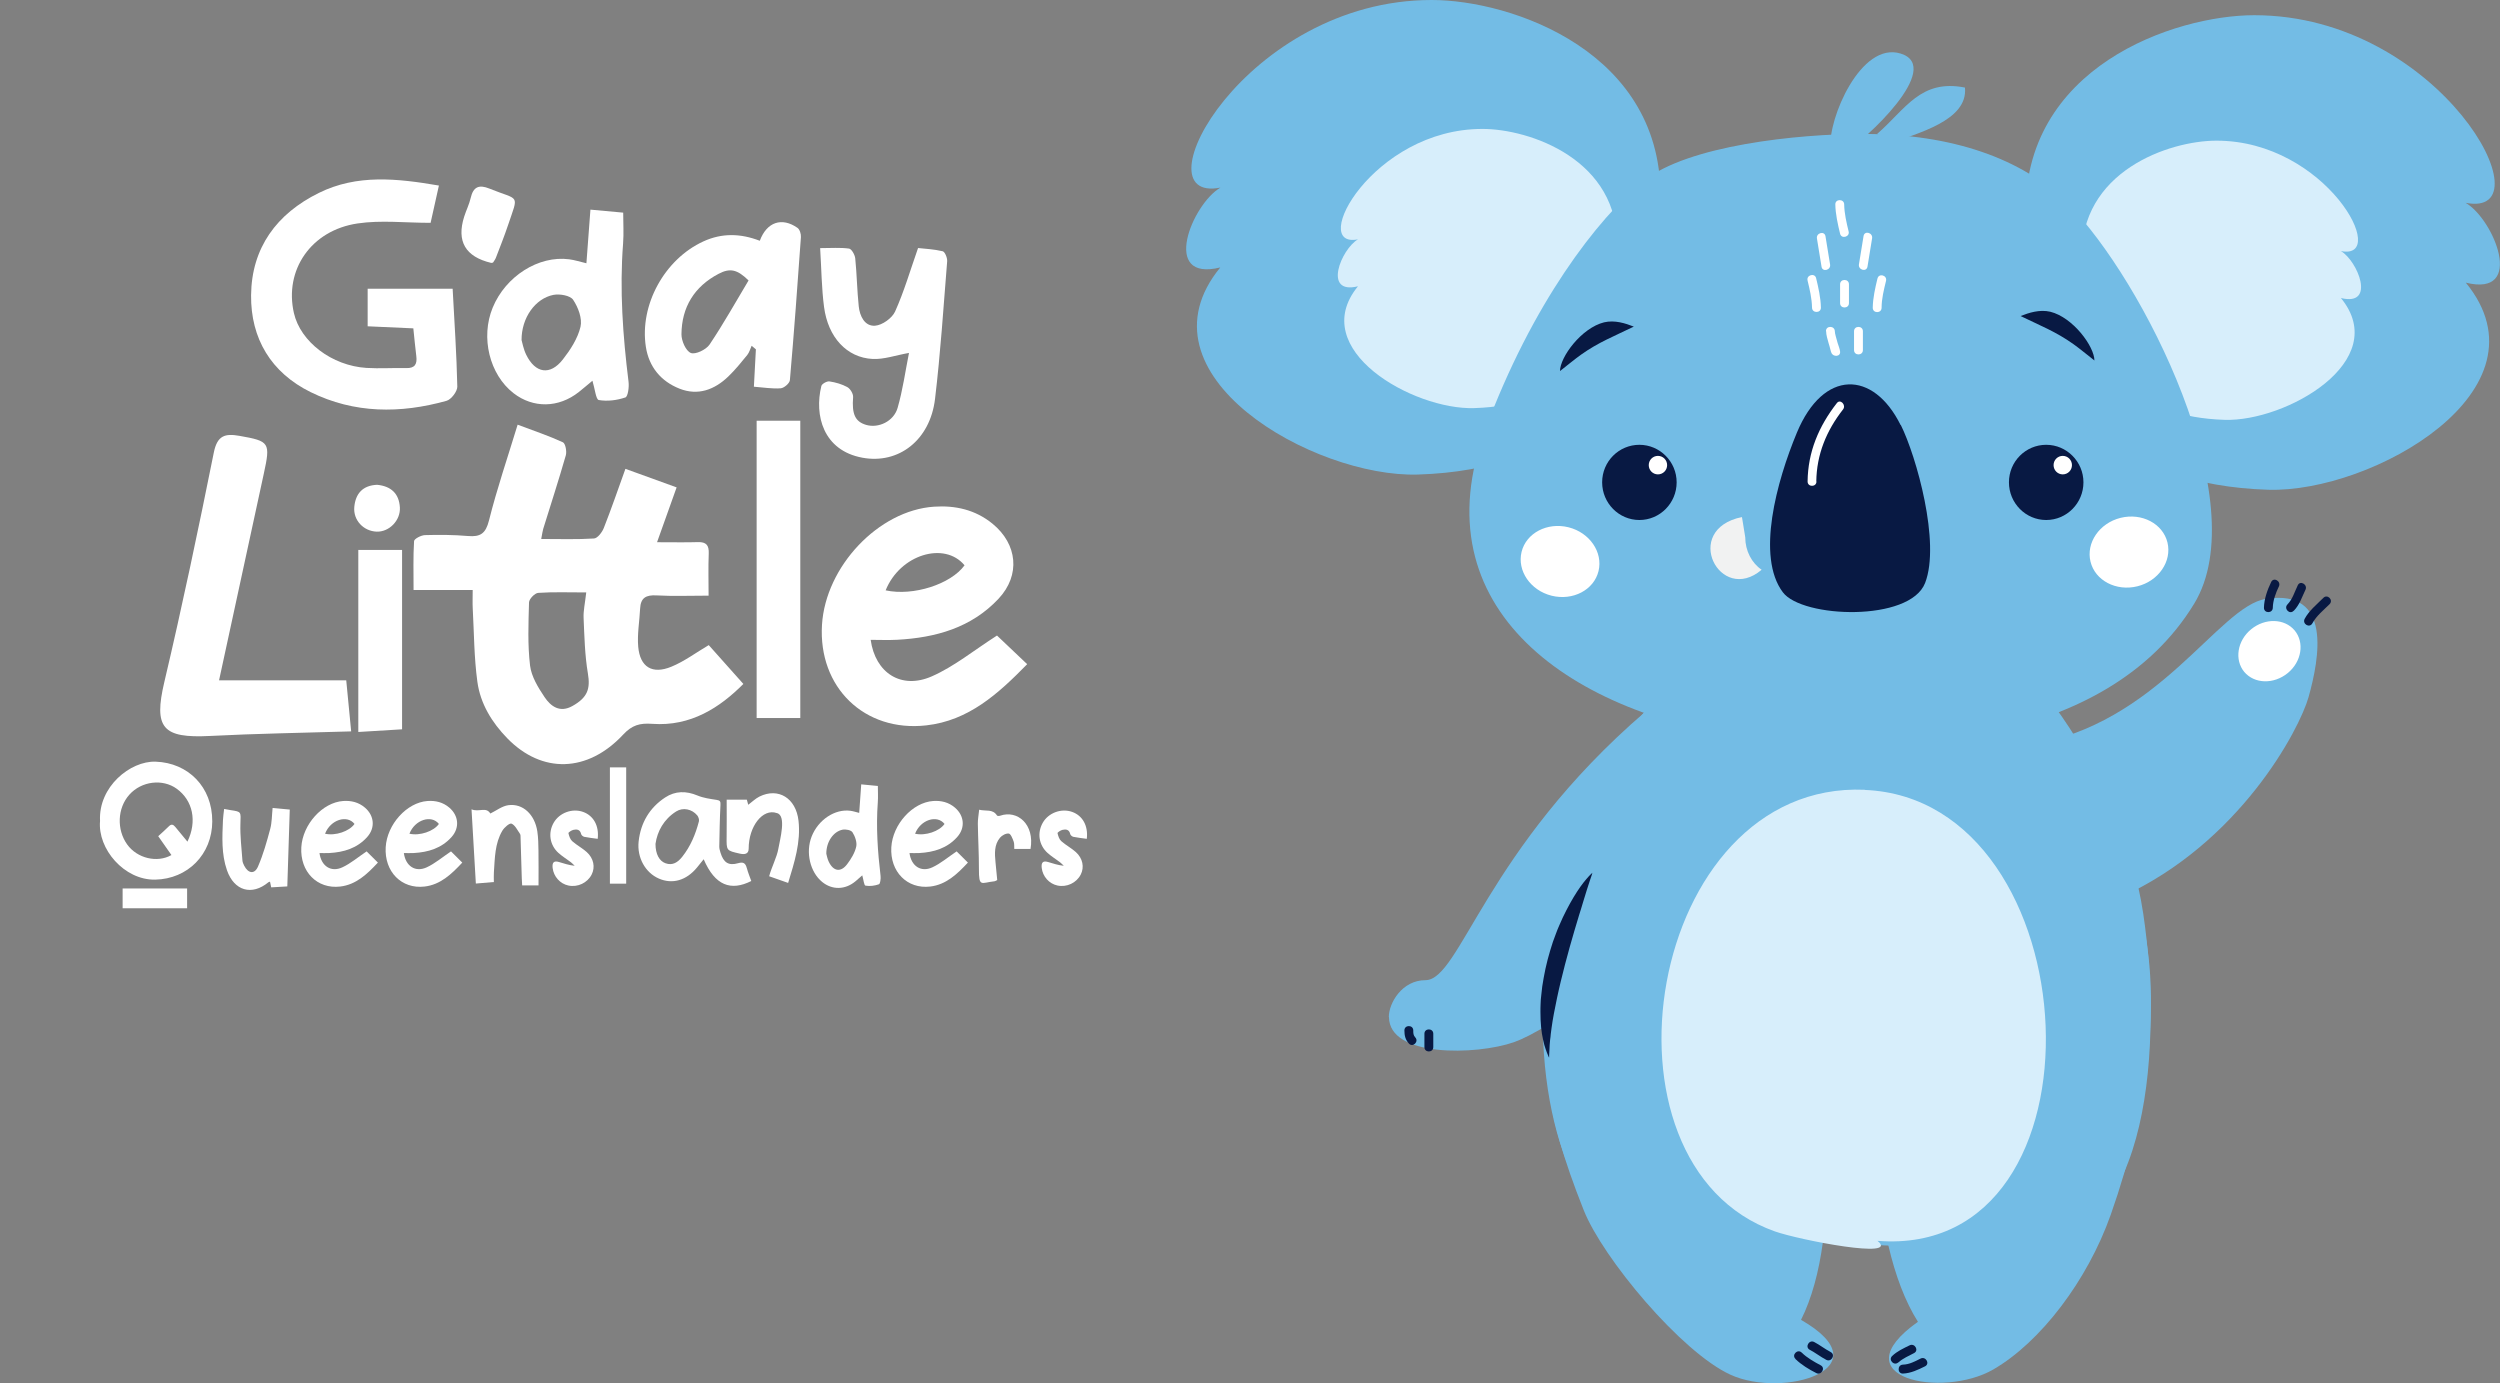 <svg width="2993" height="1656" viewBox="0 0 2993 1656" fill="none" xmlns="http://www.w3.org/2000/svg">
<rect x="0" y="0" width="2993" height="1656" fill="#808080" stroke="none"/>
<path d="M2156.19 1580.13C2207.47 1478.21 2191.75 1267.66 2129.48 1165.36L1856.99 1156.45C1845.79 1268.85 1845.79 1322.48 1896.08 1448.93C1918.68 1505.92 2012.58 1618.71 2071.72 1645.82C2135.37 1674.91 2257.17 1638.11 2156.19 1580.13Z" fill="#73BCE5"/>
<path d="M2296.07 1582.3C2235.17 1485.93 2230.65 1274.79 2282.71 1166.94L2554.81 1066.41C2593.9 1178.81 2572.29 1326.24 2526.91 1454.47C2499.01 1533.23 2442.83 1606.84 2386.44 1639.49C2325.74 1674.72 2200.99 1649.98 2296.07 1582.5V1582.3Z" fill="#73BCE5"/>
<path d="M2566.01 1094.51C2538.11 908.893 2396.66 743.855 2303.54 706.455L2128.49 725.254C1756.2 903.352 1806.5 1482.76 1974.08 1482.76C2166.61 1482.76 2316.5 1498.2 2426.32 1494.04C2577.01 1488.5 2588.21 1243.32 2566.01 1094.71V1094.51Z" fill="#73BCE5"/>
<path d="M2232.42 945.503C1970.93 934.62 1897.46 1393.92 2124.96 1474.26C2154.03 1484.55 2275.64 1508.1 2247.74 1485.54C2532.61 1508.1 2504.71 956.783 2232.42 945.701V945.503Z" fill="#D7EEFB"/>
<path d="M2712.96 716.947C2655.59 725.654 2584.08 868.133 2428.49 892.077L2539.29 1073.94C2681.33 1009.42 2752.84 873.476 2763.84 834.492C2776.81 787.989 2792.52 704.678 2712.96 716.947Z" fill="#73BCE5"/>
<path d="M2686.83 804.411C2699.01 818.857 2722.19 819.45 2738.89 805.796C2755.59 792.142 2759.13 769.187 2747.14 754.741C2734.96 740.296 2711.78 739.702 2695.08 753.356C2678.38 767.01 2674.85 789.965 2686.83 804.411Z" fill="white"/>
<path d="M2746.16 731.19C2753.23 723.868 2755.79 714.963 2760.11 706.058C2763.06 699.924 2753.82 694.383 2750.88 700.715C2746.95 708.829 2744.79 717.14 2738.5 723.67C2733.78 728.617 2741.25 736.335 2745.96 731.19H2746.16Z" fill="#081943"/>
<path d="M2768.36 746.23C2773.27 737.128 2781.92 730.399 2788.99 723.275C2793.9 718.328 2786.44 710.809 2781.52 715.756C2773.67 723.671 2764.43 730.993 2759.13 740.887C2755.98 747.022 2765.02 752.365 2768.36 746.23Z" fill="#081943"/>
<path d="M2721.01 727.432C2721.21 718.725 2724.55 709.82 2728.28 702.102C2731.23 695.968 2722.19 690.427 2719.05 696.759C2714.53 706.258 2710.6 716.944 2710.4 727.63C2710.4 734.556 2720.82 734.556 2721.01 727.63V727.432Z" fill="#081943"/>
<path d="M1662.69 1217.6C1662.69 1200.78 1678.6 1173.47 1706.5 1173.47C1748.15 1173.47 1778.21 1016.74 1969.76 852.101L2036.55 1007.84C1981.15 1154.47 1850.5 1234.42 1812.59 1247.68C1767.21 1263.51 1662.89 1265.88 1662.89 1217.6H1662.69Z" fill="#73BCE5"/>
<path d="M1854.24 1265.68C1854.24 1265.68 1853.84 1264.89 1853.25 1263.31C1852.67 1261.73 1851.49 1259.35 1850.5 1256.18C1849.33 1253.02 1848.34 1249.26 1847.36 1244.71C1846.97 1242.53 1846.57 1240.16 1845.99 1237.58C1845.59 1235.01 1845.4 1232.44 1845 1229.67C1844.81 1226.9 1844.61 1223.93 1844.41 1220.96C1844.41 1217.99 1844.22 1214.83 1844.22 1211.66C1844.22 1208.49 1844.22 1205.13 1844.41 1201.77C1844.41 1198.4 1844.81 1195.04 1845.2 1191.48C1845.79 1184.55 1846.77 1177.43 1848.15 1170.3C1849.33 1163.18 1851.09 1155.86 1852.86 1148.73C1854.83 1141.61 1856.79 1134.48 1859.15 1127.56C1860.33 1124.19 1861.51 1120.83 1862.88 1117.47C1864.06 1114.1 1865.43 1110.94 1866.81 1107.77C1869.56 1101.44 1872.31 1095.3 1875.26 1089.76C1876.63 1086.99 1878.2 1084.22 1879.58 1081.65C1881.15 1079.08 1882.53 1076.5 1883.9 1074.13C1889.6 1064.63 1895.1 1057.11 1899.42 1052.16C1901.58 1049.59 1903.35 1047.81 1904.53 1046.62C1905.71 1045.43 1906.49 1044.84 1906.49 1044.84C1906.49 1044.84 1906.1 1045.63 1905.71 1047.41C1905.12 1049 1904.33 1051.37 1903.35 1054.34C1902.37 1057.31 1901.19 1061.07 1899.82 1065.22C1898.44 1069.38 1897.06 1074.13 1895.49 1079.27C1893.92 1084.42 1892.35 1089.96 1890.39 1095.9C1888.62 1101.83 1886.85 1107.97 1884.88 1114.3C1883.12 1120.63 1881.15 1127.36 1879.19 1134.09C1877.42 1140.82 1875.45 1147.54 1873.69 1154.47C1871.92 1161.2 1870.15 1168.12 1868.58 1174.85C1867.79 1178.22 1867.01 1181.58 1866.22 1184.95C1865.43 1188.31 1864.85 1191.48 1864.06 1194.84C1862.68 1201.37 1861.51 1207.5 1860.33 1213.44C1859.15 1219.38 1858.36 1225.12 1857.58 1230.26C1857.18 1232.83 1856.99 1235.41 1856.59 1237.78C1856.4 1240.16 1856.2 1242.53 1855.81 1244.71C1855.42 1249.06 1855.02 1252.82 1855.02 1255.99C1854.83 1259.15 1854.83 1261.73 1854.63 1263.51C1854.63 1265.29 1854.63 1266.08 1854.63 1266.08L1854.24 1265.68Z" fill="#081943"/>
<path d="M1713.96 0C1490.79 0 1359.75 244.588 1461.12 224.602C1427.13 244.39 1389.02 337.991 1460.92 320.181C1355.62 448.609 1572.91 571.893 1697.46 568.133C1876.24 562.592 1958.36 465.232 1976.63 343.136C1980.56 316.619 1987.83 241.818 1987.83 241.818C1993.33 61.939 1809.05 0 1713.96 0Z" fill="#73BCE5"/>
<path d="M2698.82 18.206C2922.19 18.206 3053.23 262.794 2951.86 242.808C2985.84 262.596 3023.96 356.197 2952.05 338.387C3057.35 466.815 2840.07 590.099 2715.52 586.339C2536.74 580.798 2454.62 483.438 2436.35 361.342C2432.42 334.825 2425.15 260.024 2425.15 260.024C2419.65 79.947 2603.93 18.206 2698.82 18.206Z" fill="#73BCE5"/>
<path d="M1774.67 154.351C1643.24 154.351 1566.03 298.413 1625.76 286.539C1605.72 298.215 1583.32 353.227 1625.76 342.739C1563.87 418.332 1691.77 490.957 1765.04 488.582C1870.15 485.218 1918.68 428.029 1929.48 356.196C1931.84 340.563 1935.96 296.632 1935.96 296.632C1939.3 190.762 1830.86 154.351 1774.87 154.351H1774.67Z" fill="#D7EEFB"/>
<path d="M2653.63 168.402C2785.06 168.402 2862.27 312.463 2802.54 300.59C2822.58 312.266 2844.98 367.278 2802.54 356.79C2864.43 432.383 2736.53 505.007 2663.25 502.633C2558.15 499.269 2509.62 442.079 2498.82 370.246C2496.46 354.613 2492.33 310.682 2492.33 310.682C2488.99 204.813 2597.44 168.402 2653.43 168.402H2653.63Z" fill="#D7EEFB"/>
<path d="M2476.22 244.588C2421.61 189.576 2336.54 160.289 2230.45 160.289C2152.07 160.289 2020.44 174.141 1967.99 216.488C1912.19 261.409 1833.8 364.508 1778.21 514.308C1698.84 727.828 1878.79 857.642 2107.67 885.742C2260.91 904.541 2520.82 897.021 2626.91 722.683C2700.58 601.576 2565.42 334.627 2476.22 244.588Z" fill="#73BCE5"/>
<path d="M2275.44 64.115C2227.51 49.273 2188.22 143.071 2191.56 176.91L2208.26 182.451C2232.22 168.797 2327.9 80.341 2275.44 64.115Z" fill="#73BCE5"/>
<path d="M2352.65 104.882C2299.21 94.196 2281.34 130.805 2247.35 160.29L2264.05 171.57C2294.11 159.499 2356.38 144.855 2352.46 104.882H2352.65Z" fill="#73BCE5"/>
<path d="M1913.76 683.7C1908.26 706.259 1883.12 719.517 1857.58 713.185C1832.23 706.852 1816.12 683.304 1821.62 660.745C1827.13 638.186 1852.27 624.927 1877.81 631.26C1903.15 637.592 1919.26 661.14 1913.76 683.7Z" fill="white"/>
<path d="M2502.75 672.419C2508.25 694.978 2533.4 708.237 2558.94 701.904C2584.28 695.572 2600.39 672.024 2594.89 649.464C2589.39 626.905 2564.24 613.647 2538.7 619.979C2513.36 626.312 2497.25 649.86 2502.75 672.419Z" fill="white"/>
<path d="M2007.28 577.434C2007.28 602.368 1987.24 622.552 1962.68 622.552C1938.13 622.552 1918.09 602.368 1918.09 577.434C1918.09 552.5 1938.13 532.514 1962.68 532.514C1987.24 532.514 2007.28 552.698 2007.28 577.434Z" fill="#081943"/>
<path d="M2494.3 577.434C2494.3 602.368 2474.26 622.552 2449.71 622.552C2425.15 622.552 2405.11 602.368 2405.11 577.434C2405.11 552.5 2425.15 532.514 2449.71 532.514C2474.26 532.514 2494.3 552.698 2494.3 577.434Z" fill="#081943"/>
<path d="M1995.88 556.855C1995.88 562.989 1990.97 567.936 1984.88 567.936C1978.79 567.936 1973.88 562.989 1973.88 556.855C1973.88 550.72 1978.79 545.773 1984.88 545.773C1990.97 545.773 1995.88 550.72 1995.88 556.855Z" fill="white"/>
<path d="M2480.55 556.855C2480.55 562.989 2475.63 567.936 2469.54 567.936C2463.45 567.936 2458.54 562.989 2458.54 556.855C2458.54 550.72 2463.45 545.773 2469.54 545.773C2475.63 545.773 2480.55 550.72 2480.55 556.855Z" fill="white"/>
<path d="M2275.45 508.966C2242.83 443.07 2182.91 441.882 2151.28 517.871C2126.92 576.445 2102.37 666.286 2134.39 709.029C2157.57 740.098 2286.45 744.847 2304.72 697.948C2323.38 649.861 2294.31 546.366 2275.64 508.768L2275.45 508.966Z" fill="#081943"/>
<path d="M2174.47 576.443C2174.86 543.99 2186.65 515.494 2206.49 490.164C2210.61 484.821 2203.15 477.104 2199.02 482.645C2177.41 510.349 2164.45 541.021 2164.05 576.443C2164.05 583.369 2174.66 583.369 2174.66 576.443H2174.47Z" fill="white"/>
<path d="M2186.25 396.564C2186.25 401.314 2188.02 406.261 2189.2 410.812C2189.98 413.385 2190.77 415.957 2191.36 418.53C2191.56 419.321 2192.73 423.873 2192.34 420.904C2195.88 420.509 2199.22 419.915 2202.75 419.519C2202.56 418.926 2202.36 418.332 2202.16 417.738C2200 411.208 2189.79 413.978 2191.95 420.509C2191.95 421.102 2192.34 421.696 2192.54 422.29C2194.5 427.633 2203.74 427.237 2202.95 420.904C2202.56 417.343 2200.99 413.978 2200 410.614C2199.22 407.844 2198.43 405.074 2197.65 402.105C2197.06 400.126 2196.66 397.752 2196.66 396.564C2196.47 389.638 2185.86 389.638 2186.05 396.564H2186.25Z" fill="white"/>
<path d="M2219.65 396.564V419.123C2219.65 426.05 2230.26 426.05 2230.26 419.123V396.564C2230.26 389.638 2219.65 389.638 2219.65 396.564Z" fill="white"/>
<path d="M2202.95 340.367V362.926C2202.95 369.852 2213.56 369.852 2213.56 362.926V340.367C2213.56 333.441 2202.95 333.441 2202.95 340.367Z" fill="white"/>
<path d="M2164.05 336.014C2166.61 346.502 2169.16 357.385 2169.36 368.269C2169.36 375.195 2180.16 375.195 2179.97 368.269C2179.77 356.396 2177.02 344.523 2174.27 333.045C2172.7 326.317 2162.29 329.285 2164.05 335.816V336.014Z" fill="white"/>
<path d="M2247.74 333.242C2244.99 344.719 2242.24 356.592 2242.05 368.465C2242.05 375.391 2252.65 375.391 2252.65 368.465C2252.65 357.582 2255.41 346.698 2257.96 336.21C2259.53 329.482 2249.31 326.711 2247.74 333.439V333.242Z" fill="white"/>
<path d="M2175.25 285.551C2177.02 296.831 2178.98 308.11 2180.75 319.39C2181.93 326.118 2192.14 323.348 2190.97 316.619C2189.2 305.34 2187.23 294.06 2185.46 282.781C2184.29 276.053 2174.07 278.823 2175.25 285.551Z" fill="white"/>
<path d="M2231.05 282.583C2229.28 293.863 2227.31 305.142 2225.54 316.422C2224.37 323.15 2234.58 326.118 2235.76 319.192C2237.53 307.913 2239.49 296.633 2241.26 285.353C2242.44 278.625 2232.22 275.657 2231.05 282.583Z" fill="white"/>
<path d="M2197.25 244.59C2197.45 256.463 2200.2 268.336 2202.95 279.814C2204.52 286.542 2214.93 283.574 2213.17 277.043C2210.61 266.555 2208.06 255.672 2207.86 244.788C2207.86 237.862 2197.06 237.862 2197.25 244.788V244.59Z" fill="white"/>
<path d="M1867.6 444.256C1867.6 444.256 1888.81 427.238 1892.74 424.665C1913.57 409.824 1932.43 402.502 1956 391.025C1945.98 387.067 1933.21 382.911 1920.44 385.88C1893.33 392.608 1867.6 427.436 1867.6 444.454V444.256Z" fill="#081943"/>
<path d="M2507.46 431.592C2507.46 431.592 2486.24 414.574 2482.31 412.002C2461.49 397.16 2442.63 389.838 2419.05 378.361C2429.07 374.403 2441.84 370.247 2454.61 373.216C2481.73 379.944 2507.46 414.772 2507.46 431.79V431.592Z" fill="#081943"/>
<path d="M2149.51 1627.03C2156.59 1633.95 2165.82 1639.49 2174.46 1643.85C2180.55 1647.01 2185.86 1637.71 2179.77 1634.55C2171.91 1630.39 2163.46 1625.64 2156.98 1619.31C2152.07 1614.56 2144.6 1622.08 2149.51 1626.83V1627.03Z" fill="#081943"/>
<path d="M2166.61 1615.95C2173.48 1619.51 2179.57 1624.45 2186.45 1628.02C2192.54 1631.18 2197.84 1621.88 2191.75 1618.72C2184.88 1615.15 2178.79 1610.21 2171.91 1606.64C2165.82 1603.48 2160.52 1612.78 2166.61 1615.95Z" fill="#081943"/>
<path d="M2272.69 1631.18C2278 1626.23 2285.27 1623.27 2291.55 1619.9C2297.64 1616.74 2292.34 1607.63 2286.25 1610.6C2278.98 1614.16 2271.12 1617.73 2265.23 1623.46C2260.32 1628.21 2267.78 1635.73 2272.69 1630.98V1631.18Z" fill="#081943"/>
<path d="M2278.19 1644.44C2287.82 1644.04 2296.27 1639.89 2304.72 1635.73C2310.81 1632.57 2305.5 1623.46 2299.41 1626.43C2292.73 1629.8 2285.86 1633.56 2278.19 1633.75C2271.32 1633.95 2271.32 1644.64 2278.19 1644.44Z" fill="#081943"/>
<path d="M1681.35 1233.63C1681.35 1239.76 1682.53 1244.91 1686.85 1249.46C1691.57 1254.4 1699.04 1246.88 1694.32 1241.94C1691.96 1239.36 1691.96 1236.99 1691.96 1233.63C1691.96 1226.7 1681.35 1226.7 1681.35 1233.63Z" fill="#081943"/>
<path d="M1705.32 1237.58V1253.61C1705.32 1260.54 1715.93 1260.54 1715.93 1253.61V1237.58C1715.93 1230.66 1705.32 1230.66 1705.32 1237.58Z" fill="#081943"/>
<path d="M2089.4 643.132L2085.47 618.99C2012.58 634.029 2059.14 724.463 2109.04 682.116C2097.06 674.002 2089.4 659.359 2089.4 643.132Z" fill="#F1F2F2"/>
<g clip-path="url(#clip0_1106_167)">
<path d="M254.135 983.202C254.027 1022.98 224.591 1052.33 185.794 1053.1C148.693 1053.83 116.745 1016.26 119.772 982.902C117.625 941.921 155.972 910.838 186.288 911.866C225.429 913.216 254.242 942.328 254.113 983.202H254.135ZM211.645 944.342C194.683 932.024 169.369 935.152 154.877 951.369C140.341 967.607 139.633 993.335 152.193 1010.9C164.238 1027.74 188.242 1033.33 205.246 1023.67C200.072 1016.3 194.962 1009.02 189.423 1001.09C193.803 997.041 198.075 993.377 202.026 989.371C205.182 986.137 207.501 987.079 209.97 990.121C214.586 995.82 219.288 1001.43 224.398 1007.62C236.207 983.18 230.904 958.352 211.666 944.363L211.645 944.342ZM146.804 1063.68H224.012V1087.4H146.804V1063.68Z" fill="white"/>
<path d="M346.908 969.192C345.942 999.547 344.976 1029.9 343.967 1061.22C337.783 1061.59 331.514 1061.95 324.686 1062.34C324.171 1059.83 323.742 1057.79 323.269 1055.54C322.561 1055.8 321.766 1055.89 321.23 1056.32C301.584 1072.55 280.414 1066.66 271.762 1041.96C264.955 1022.49 266.05 1002.07 266.931 981.809C267.103 977.696 267.768 973.605 268.326 968.485C271.44 969.042 273.758 969.513 276.12 969.877C289.324 971.848 288.272 971.805 287.822 986.265C287.371 1000.83 289.196 1015.51 290.226 1030.09C290.377 1032.22 291.321 1034.4 292.309 1036.33C297.14 1045.84 304.74 1047 308.884 1037.42C315.132 1023.03 319.447 1007.6 323.527 992.306C325.631 984.444 325.459 975.918 326.361 967.285C332.995 967.906 339.265 968.485 346.93 969.213L346.908 969.192Z" fill="white"/>
<path d="M452.414 1032.71C439.381 1046.68 426.22 1059.14 407.326 1061.37C379.672 1064.63 359.017 1043.53 360.735 1014.26C362.345 986.972 385.984 960.709 410.804 958.952C420.337 958.288 429.29 960.387 436.912 966.9C448.098 976.475 449.494 990.978 439.66 1002.01C427.508 1015.63 411.555 1020.28 394.336 1021.25C390.428 1021.46 386.499 1021.29 382.484 1021.29C384.567 1036.84 396.182 1044.68 409.816 1038.39C419.821 1033.78 428.56 1026.22 438.93 1019.28C442.602 1022.92 447.282 1027.59 452.414 1032.69V1032.71ZM389.162 998.133C401.55 1000.94 418.297 995.22 424.416 986.415C415.463 975.061 395.581 981.381 389.162 998.133Z" fill="white"/>
<path d="M553.432 1032.71C540.4 1046.68 527.239 1059.14 508.345 1061.37C480.691 1064.63 460.036 1043.53 461.754 1014.26C463.364 986.972 487.003 960.709 511.823 958.952C521.356 958.288 530.309 960.387 537.931 966.9C549.117 976.475 550.512 990.978 540.679 1002.01C528.527 1015.63 512.574 1020.28 495.355 1021.25C491.447 1021.46 487.518 1021.29 483.503 1021.29C485.586 1036.84 497.201 1044.68 510.835 1038.39C520.84 1033.78 529.579 1026.22 539.949 1019.28C543.62 1022.92 548.301 1027.59 553.432 1032.69V1032.71ZM490.18 998.133C502.569 1000.94 519.316 995.22 525.435 986.415C516.482 975.061 496.6 981.381 490.18 998.133Z" fill="white"/>
<path d="M644.725 1059.96H625.123C624.972 1057.3 624.758 1054.39 624.672 1051.47C624.178 1035.39 623.727 1019.3 623.233 1003.19C623.169 1001.54 623.362 999.483 622.546 998.304C619.454 993.849 616.685 987.915 612.412 986.072C610.136 985.087 603.738 990.571 601.398 994.555C592.402 1009.74 592.466 1027.31 591.285 1044.43C591.028 1047.98 591.242 1051.56 591.242 1055.95C584.157 1056.55 577.888 1057.09 569.686 1057.79C567.99 1028.62 566.315 1000.04 564.512 968.913C573.4 972.705 581.903 965.464 587.034 973.947C594.098 970.541 601.097 964.971 608.655 963.965C626.024 961.63 640.216 975.147 643.287 995.327C644.446 1002.97 644.553 1010.84 644.661 1018.59C644.876 1032.15 644.725 1045.69 644.725 1059.94V1059.96Z" fill="white"/>
<path d="M680.537 997.447C681.267 1000.88 682.599 1004.86 685.025 1007.02C690.435 1011.86 697.048 1015.23 702.437 1020.09C710.832 1027.63 712.786 1038.28 708.32 1047.02C703.21 1057.02 691.595 1062.51 680.473 1060.15C670.36 1058.01 662.803 1049.29 661.622 1039.16C660.849 1032.56 663.103 1030.18 669.137 1031.98C675.105 1033.76 681.01 1035.79 688.031 1036.52C686.528 1035.11 685.154 1033.57 683.543 1032.32C678.605 1028.57 673.28 1025.34 668.664 1021.2C658.144 1011.8 655.954 997.212 662.781 985.13C669.588 973.069 685.111 967.328 698.143 972.041C710.489 976.497 717.402 988.536 715.577 1004.24C709.866 1003.45 704.649 1002.91 699.517 1001.86C698.057 1001.56 696.061 999.954 695.76 998.583C694.472 992.927 690.543 992.585 686.528 993.484C684.252 993.977 680.366 996.569 680.559 997.447H680.537Z" fill="white"/>
<path d="M749.672 918.7V1057.92H730.177V918.7H749.672Z" fill="white"/>
<path d="M894.147 1039.39C895.5 1044.66 897.668 1049.7 899.429 1054.75C875.103 1067.03 855.994 1060.39 842.446 1028.68C840.643 1030.91 836.134 1036.54 834.481 1038.56C821.727 1054.07 805.066 1058.91 788.792 1051.82C772.732 1044.85 762.469 1026.86 764.573 1007.41C767.042 984.766 777.863 966.9 796.263 954.775C808.437 946.741 821.448 946.72 834.996 952.375C842.21 955.396 850.283 956.446 858.055 957.645C862.156 958.288 862.779 959.53 862.543 963.793C861.684 980.31 861.426 996.869 861.126 1013.41C861.083 1015.89 861.856 1018.44 862.586 1020.84C866.214 1032.71 872.226 1036.71 883.67 1033.42C889.853 1031.64 892.515 1033.22 894.104 1039.39H894.147ZM834.674 976.133C828.448 968.635 817.669 966.3 809.511 971.462C794.675 980.845 786.881 995.262 784.755 1010.32C784.755 1022.75 789.436 1030.89 796.757 1033.5C805.302 1036.56 811.486 1032.34 816.703 1025.83C826.644 1013.36 832.699 998.819 836.735 983.352C837.293 981.252 836.155 977.889 834.695 976.111L834.674 976.133ZM943.572 1057.04C935.671 1054.28 928.457 1051.73 920.835 1049.05C923.476 1038.79 930.175 1026.02 931.828 1016.15C933.653 1005.31 942.005 976.025 929.938 973.39C913.213 967.564 896.294 989.2 896.294 1016.06C896.294 1022.47 891.528 1023.3 885.58 1021.93C869.606 1018.25 869.671 1018.59 869.929 1001.3C870.143 987.015 869.971 972.705 869.971 957.388H894.126C894.598 959.145 895.178 961.244 895.779 963.493C900.331 960.109 904.41 956.039 909.241 953.639C931.678 942.543 952.912 955.353 955.982 982.581C958.859 1008.22 951.108 1032.26 943.551 1057.02L943.572 1057.04Z" fill="white"/>
<path d="M1052.26 1058.65C1047.21 1060.45 1041.33 1061.24 1036.13 1060.28C1034.41 1059.96 1033.79 1053.15 1032.31 1047.98C1029.13 1050.75 1026.62 1053.02 1024.04 1055.18C1011.78 1065.38 996.325 1065.63 984.366 1055.91C969.745 1044.02 964.27 1020.37 971.72 1001.43C979.578 981.467 999.567 968.142 1018.14 970.67C1021.51 971.12 1024.82 972.255 1028.64 973.198C1029.41 962.208 1030.21 951.326 1031.06 939.029C1037.78 939.672 1044.16 940.293 1050.97 940.957C1050.97 947.555 1051.38 954.132 1050.9 960.644C1048.71 990.143 1050.75 1019.43 1054.21 1048.69C1054.6 1052.03 1053.84 1058.09 1052.23 1058.65H1052.26ZM1020.57 996.419C1018.83 993.699 1012.43 992.542 1008.63 993.313C997.635 995.584 989.197 1007.82 989.261 1022.08C989.712 1023.67 990.399 1027.82 992.096 1031.44C997.635 1043.29 1006.61 1044.77 1014.27 1034.51C1018.91 1028.3 1023.4 1021.08 1025.07 1013.6C1026.23 1008.39 1023.66 1001.2 1020.59 996.398L1020.57 996.419Z" fill="white"/>
<path d="M1158.77 1032.71C1145.74 1046.68 1132.58 1059.14 1113.68 1061.37C1086.03 1064.63 1065.37 1043.53 1067.09 1014.26C1068.7 986.972 1092.34 960.709 1117.16 958.952C1126.69 958.288 1135.65 960.387 1143.27 966.9C1154.45 976.475 1155.85 990.978 1146.02 1002.01C1133.86 1015.63 1117.91 1020.28 1100.69 1021.25C1096.78 1021.46 1092.86 1021.29 1088.84 1021.29C1090.92 1036.84 1102.54 1044.68 1116.17 1038.39C1126.18 1033.78 1134.92 1026.22 1145.29 1019.28C1148.96 1022.92 1153.64 1027.59 1158.77 1032.69V1032.71ZM1095.54 998.133C1107.93 1000.94 1124.67 995.22 1130.79 986.415C1121.84 975.061 1101.96 981.381 1095.54 998.133Z" fill="white"/>
<path d="M1233.75 1016.32H1214.29C1214.08 1013.24 1214.51 1010.04 1213.52 1007.43C1212.19 1003.85 1210.11 998.305 1207.74 997.94C1204.46 997.448 1199.59 1000.04 1197.18 1002.93C1190.18 1011.33 1190.8 1021.83 1191.81 1032.15C1192.52 1039.26 1193.19 1046.38 1193.87 1053.6C1192.56 1054.22 1191.66 1054.94 1190.7 1055.05C1174.51 1056.81 1171.91 1062.74 1171.97 1040.18C1172.02 1022.17 1170.92 1004.15 1170.67 986.137C1170.58 980.974 1171.61 975.79 1172.25 969.406C1180.39 971.441 1188.51 968.228 1193.62 976.325C1194.05 976.989 1196.19 976.989 1197.31 976.582C1218.16 969.299 1238.81 986.994 1233.75 1016.34V1016.32Z" fill="white"/>
<path d="M1266.08 997.447C1266.81 1000.88 1268.14 1004.86 1270.57 1007.02C1275.98 1011.86 1282.59 1015.23 1287.98 1020.09C1296.37 1027.63 1298.33 1038.28 1293.86 1047.02C1288.75 1057.02 1277.14 1062.51 1266.02 1060.15C1255.9 1058.01 1248.35 1049.29 1247.16 1039.16C1246.39 1032.56 1248.65 1030.18 1254.68 1031.98C1260.65 1033.76 1266.55 1035.79 1273.57 1036.52C1272.07 1035.11 1270.7 1033.57 1269.09 1032.32C1264.15 1028.57 1258.82 1025.34 1254.21 1021.2C1243.69 1011.8 1241.5 997.212 1248.32 985.13C1255.13 973.069 1270.65 967.328 1283.69 972.041C1296.03 976.497 1302.94 988.536 1301.12 1004.24C1295.41 1003.45 1290.19 1002.91 1285.06 1001.86C1283.6 1001.56 1281.6 999.954 1281.3 998.583C1280.04 992.927 1276.09 992.585 1272.07 993.484C1269.79 993.977 1265.91 996.569 1266.1 997.447H1266.08Z" fill="white"/>
<path d="M420.445 875.62C362.131 877.419 306.716 878.212 251.408 881.082C194.597 884.038 183.754 871.571 196.744 816.473C218.257 725.322 237.516 633.592 255.981 541.777C260.125 521.147 269.529 518.769 286.727 521.811C322.818 528.195 323.956 529.695 315.819 567.141C297.913 649.509 280.135 731.898 262.25 814.502H414.519C416.344 833.375 418.255 853.233 420.423 875.641L420.445 875.62Z" fill="white"/>
<path d="M424.159 606.965C425.641 590.727 434.444 581.108 451.448 580.401C468.174 582.008 477.793 590.941 478.737 607.5C479.639 623.138 465.812 636.998 450.998 636.484C435.195 635.949 422.721 622.753 424.159 606.986V606.965ZM481.357 658.378V873.135C467.294 873.992 450.074 875.02 428.969 876.327V658.378H481.357Z" fill="white"/>
<path d="M889.918 818.851C861.899 847.021 826.945 869.943 780.998 866.58C765.797 865.466 756.586 868.186 746.109 879.411C703.404 925.233 648.826 926.39 607.474 884.039C588.773 864.887 575.075 842.394 571.511 816.195C567.539 787.125 567.539 757.519 565.95 728.15C565.607 721.809 565.907 715.425 565.907 706.363H495.119C495.119 685.048 494.561 666.39 495.72 647.838C495.892 645.053 504.137 640.769 508.753 640.64C525.908 640.126 543.148 640.255 560.239 641.711C575.054 642.975 581.473 638.884 585.424 623.095C594.978 584.985 607.753 547.689 619.712 508.423C640.109 516.113 657.436 521.897 673.904 529.523C676.952 530.937 678.734 540.406 677.403 545.097C668.965 574.596 659.432 603.794 650.35 633.121C649.535 635.777 649.255 638.584 647.946 645.267C670.232 645.267 690.779 645.996 711.176 644.667C715.427 644.389 720.881 637.191 722.899 632.05C731.917 609.15 739.904 585.864 748.75 561.292C770.263 569.09 789.458 576.052 810.048 583.507C802.34 605.079 795.297 624.809 786.623 649.145C806.011 649.145 820.761 649.487 835.49 649.016C845.603 648.695 848.909 652.851 848.501 662.748C847.836 679.179 848.33 695.652 848.33 713.111C825.786 713.111 805.839 713.947 786.022 712.811C773.419 712.083 766.978 715.703 766.355 728.578C765.625 743.852 762.748 759.276 764.079 774.336C766.248 798.65 780.869 807.604 803.735 798.2C819.28 791.816 833.171 781.362 848.501 772.322C861.448 786.825 875.06 802.099 889.982 818.851H889.918ZM703.812 806.19C700.14 784.361 699.647 761.954 698.68 739.739C698.294 731.149 700.377 722.43 701.837 709.255C680.71 709.255 662.438 708.548 644.317 709.791C640.238 710.069 633.453 717.117 633.346 721.209C632.637 746.423 631.607 771.915 634.591 796.85C636.18 810.025 644.296 823.178 652.004 834.661C659.411 845.672 670.232 853.662 685.218 845.286C703.64 835.003 706.904 824.506 703.812 806.169V806.19Z" fill="white"/>
<path d="M958.108 503.688V859.618H905.849V503.688H958.108Z" fill="white"/>
<path d="M1229.75 795.137C1194.82 830.847 1159.59 862.724 1108.92 868.422C1034.84 876.734 979.471 822.814 984.087 747.986C988.381 678.214 1051.74 611.077 1118.23 606.6C1143.76 604.886 1167.75 610.263 1188.19 626.951C1218.16 651.415 1221.92 688.497 1195.53 716.731C1162.96 751.564 1120.21 763.453 1074.09 765.938C1063.61 766.495 1053.07 766.024 1042.36 766.024C1047.94 805.805 1079.03 825.813 1115.59 809.725C1142.37 797.943 1165.83 778.642 1193.6 760.861C1203.41 770.158 1215.99 782.112 1229.73 795.158L1229.75 795.137ZM1060.29 706.77C1093.48 713.968 1138.37 699.315 1154.76 676.801C1130.73 647.774 1077.48 663.904 1060.29 706.77Z" fill="white"/>
<path d="M547.507 462.729C547.636 468.534 540.25 478.281 534.56 479.867C479.317 495.312 424.202 495.205 371.921 469.455C324.515 446.105 300.103 405.275 300.597 353.455C301.155 296.729 331.171 255.855 381.841 230.92C427.401 208.469 475.044 213.504 525.457 222.137C521.85 238.332 518.522 253.306 515.516 266.78C485.2 266.78 456.086 263.353 428.11 267.509C372.243 275.778 340.145 323.399 351.868 374.791C359.705 409.131 397.192 437.858 438.759 440.471C454.54 441.457 470.428 440.279 486.273 440.686C496.879 440.964 499.585 435.758 498.404 426.397C497.116 416.157 496.192 405.875 494.84 393.107C476.139 392.271 458.812 391.479 440.155 390.643V345.7H541.903C544.029 385.716 546.669 424.212 547.485 462.75L547.507 462.729Z" fill="white"/>
<path d="M608.161 269.737C603.781 282.826 598.628 295.658 593.69 308.575C592.831 310.782 591.242 312.731 590.276 314.338C589.031 314.595 588.494 314.852 588.065 314.745C557.133 307.404 546.355 288.931 555.73 259.326C558.114 251.806 561.763 244.63 563.503 237.004C566.551 223.701 573.358 220.659 585.875 225.757C622.439 240.645 621.043 231.241 608.161 269.758V269.737Z" fill="white"/>
<path d="M748.599 475.839C738.637 479.245 727.065 480.702 716.823 478.903C713.452 478.303 712.229 465.492 709.266 455.81C702.996 461.015 698.079 465.278 692.97 469.327C668.815 488.478 638.349 488.993 614.774 470.698C585.982 448.355 575.161 403.882 589.868 368.257C605.37 330.704 644.747 305.662 681.354 310.417C688.01 311.274 694.515 313.417 702.052 315.195C703.597 294.544 705.122 274.064 706.861 250.971C720.108 252.192 732.69 253.349 746.087 254.57C746.087 266.973 746.903 279.355 745.959 291.587C741.664 347.049 745.68 402.104 752.507 457.138C753.28 463.436 751.799 474.811 748.621 475.882L748.599 475.839ZM686.12 358.874C682.685 353.776 670.082 351.569 662.589 353.026C640.925 357.289 624.286 380.318 624.414 407.138C625.316 410.116 626.647 417.935 629.997 424.747C640.925 447.026 658.595 449.811 673.711 430.51C682.857 418.835 691.681 405.253 694.988 391.2C697.285 381.389 692.197 367.872 686.12 358.874Z" fill="white"/>
<path d="M958.859 283.832C954.844 340.965 950.614 398.077 945.655 455.124C945.333 458.83 938.698 464.571 934.662 464.871C924.485 465.642 914.136 463.821 902.563 462.964C903.401 447.176 904.174 432.695 904.947 418.214C903.251 416.8 901.554 415.364 899.858 413.951C898.162 417.657 897.11 421.898 894.641 424.962C887.427 433.83 880.17 442.806 871.947 450.711C855.414 466.649 835.554 474.061 813.44 465.278C791.282 456.495 776.983 439.336 773.247 415.364C765.41 365.108 795.684 310.225 842.167 288.974C864.217 278.884 886.418 279.334 909.627 288.245C918.044 265.624 936.122 259.754 954.758 272.8C957.463 274.685 959.117 280.169 958.859 283.811V283.832ZM896.165 335.738C882.682 322.542 874.072 320.593 860.31 327.812C831.239 343.043 816.102 367.764 815.844 400.198C815.78 408.038 821.062 420.12 827.03 422.562C832.462 424.79 845.345 418.642 849.467 412.537C866.321 387.451 881.072 360.952 896.187 335.738H896.165Z" fill="white"/>
<path d="M1133.95 312.795C1129.57 367.764 1125.94 422.841 1119.42 477.574C1113.55 526.888 1075.87 556.022 1032.46 547.968C985.354 539.249 974.726 497.026 983.336 462.108C983.958 459.516 989.97 456.174 992.976 456.624C1000.38 457.738 1008.05 459.901 1014.53 463.522C1018.07 465.514 1021.64 471.555 1021.34 475.475C1019.77 495.526 1023.57 504.738 1036.95 508.679C1051.5 512.964 1069.9 504.652 1074.63 488.286C1080.85 466.671 1083.92 444.156 1088.24 422.519C1071.99 425.411 1058.16 430.446 1044.63 429.739C1013.72 428.132 991.323 403.797 986.556 367.55C983.593 345.078 983.443 322.264 981.876 297.05C994.737 297.05 1005.75 296.15 1016.44 297.607C1019.51 298.014 1023.44 305.019 1023.89 309.303C1025.83 328.391 1026.08 347.628 1028.08 366.715C1029.3 378.39 1035.17 390.836 1047.64 389.936C1056.25 389.315 1068.04 380.896 1071.62 372.927C1082.31 349.17 1089.66 323.913 1099.1 296.943C1106.92 297.821 1118 298.271 1128.56 300.799C1131.27 301.441 1134.27 308.789 1133.95 312.795Z" fill="white"/>
</g>
<defs>
<clipPath id="clip0_1106_167">
<rect width="1181.84" height="872.567" fill="white" transform="translate(119.579 214.832)"/>
</clipPath>
</defs>
</svg>
